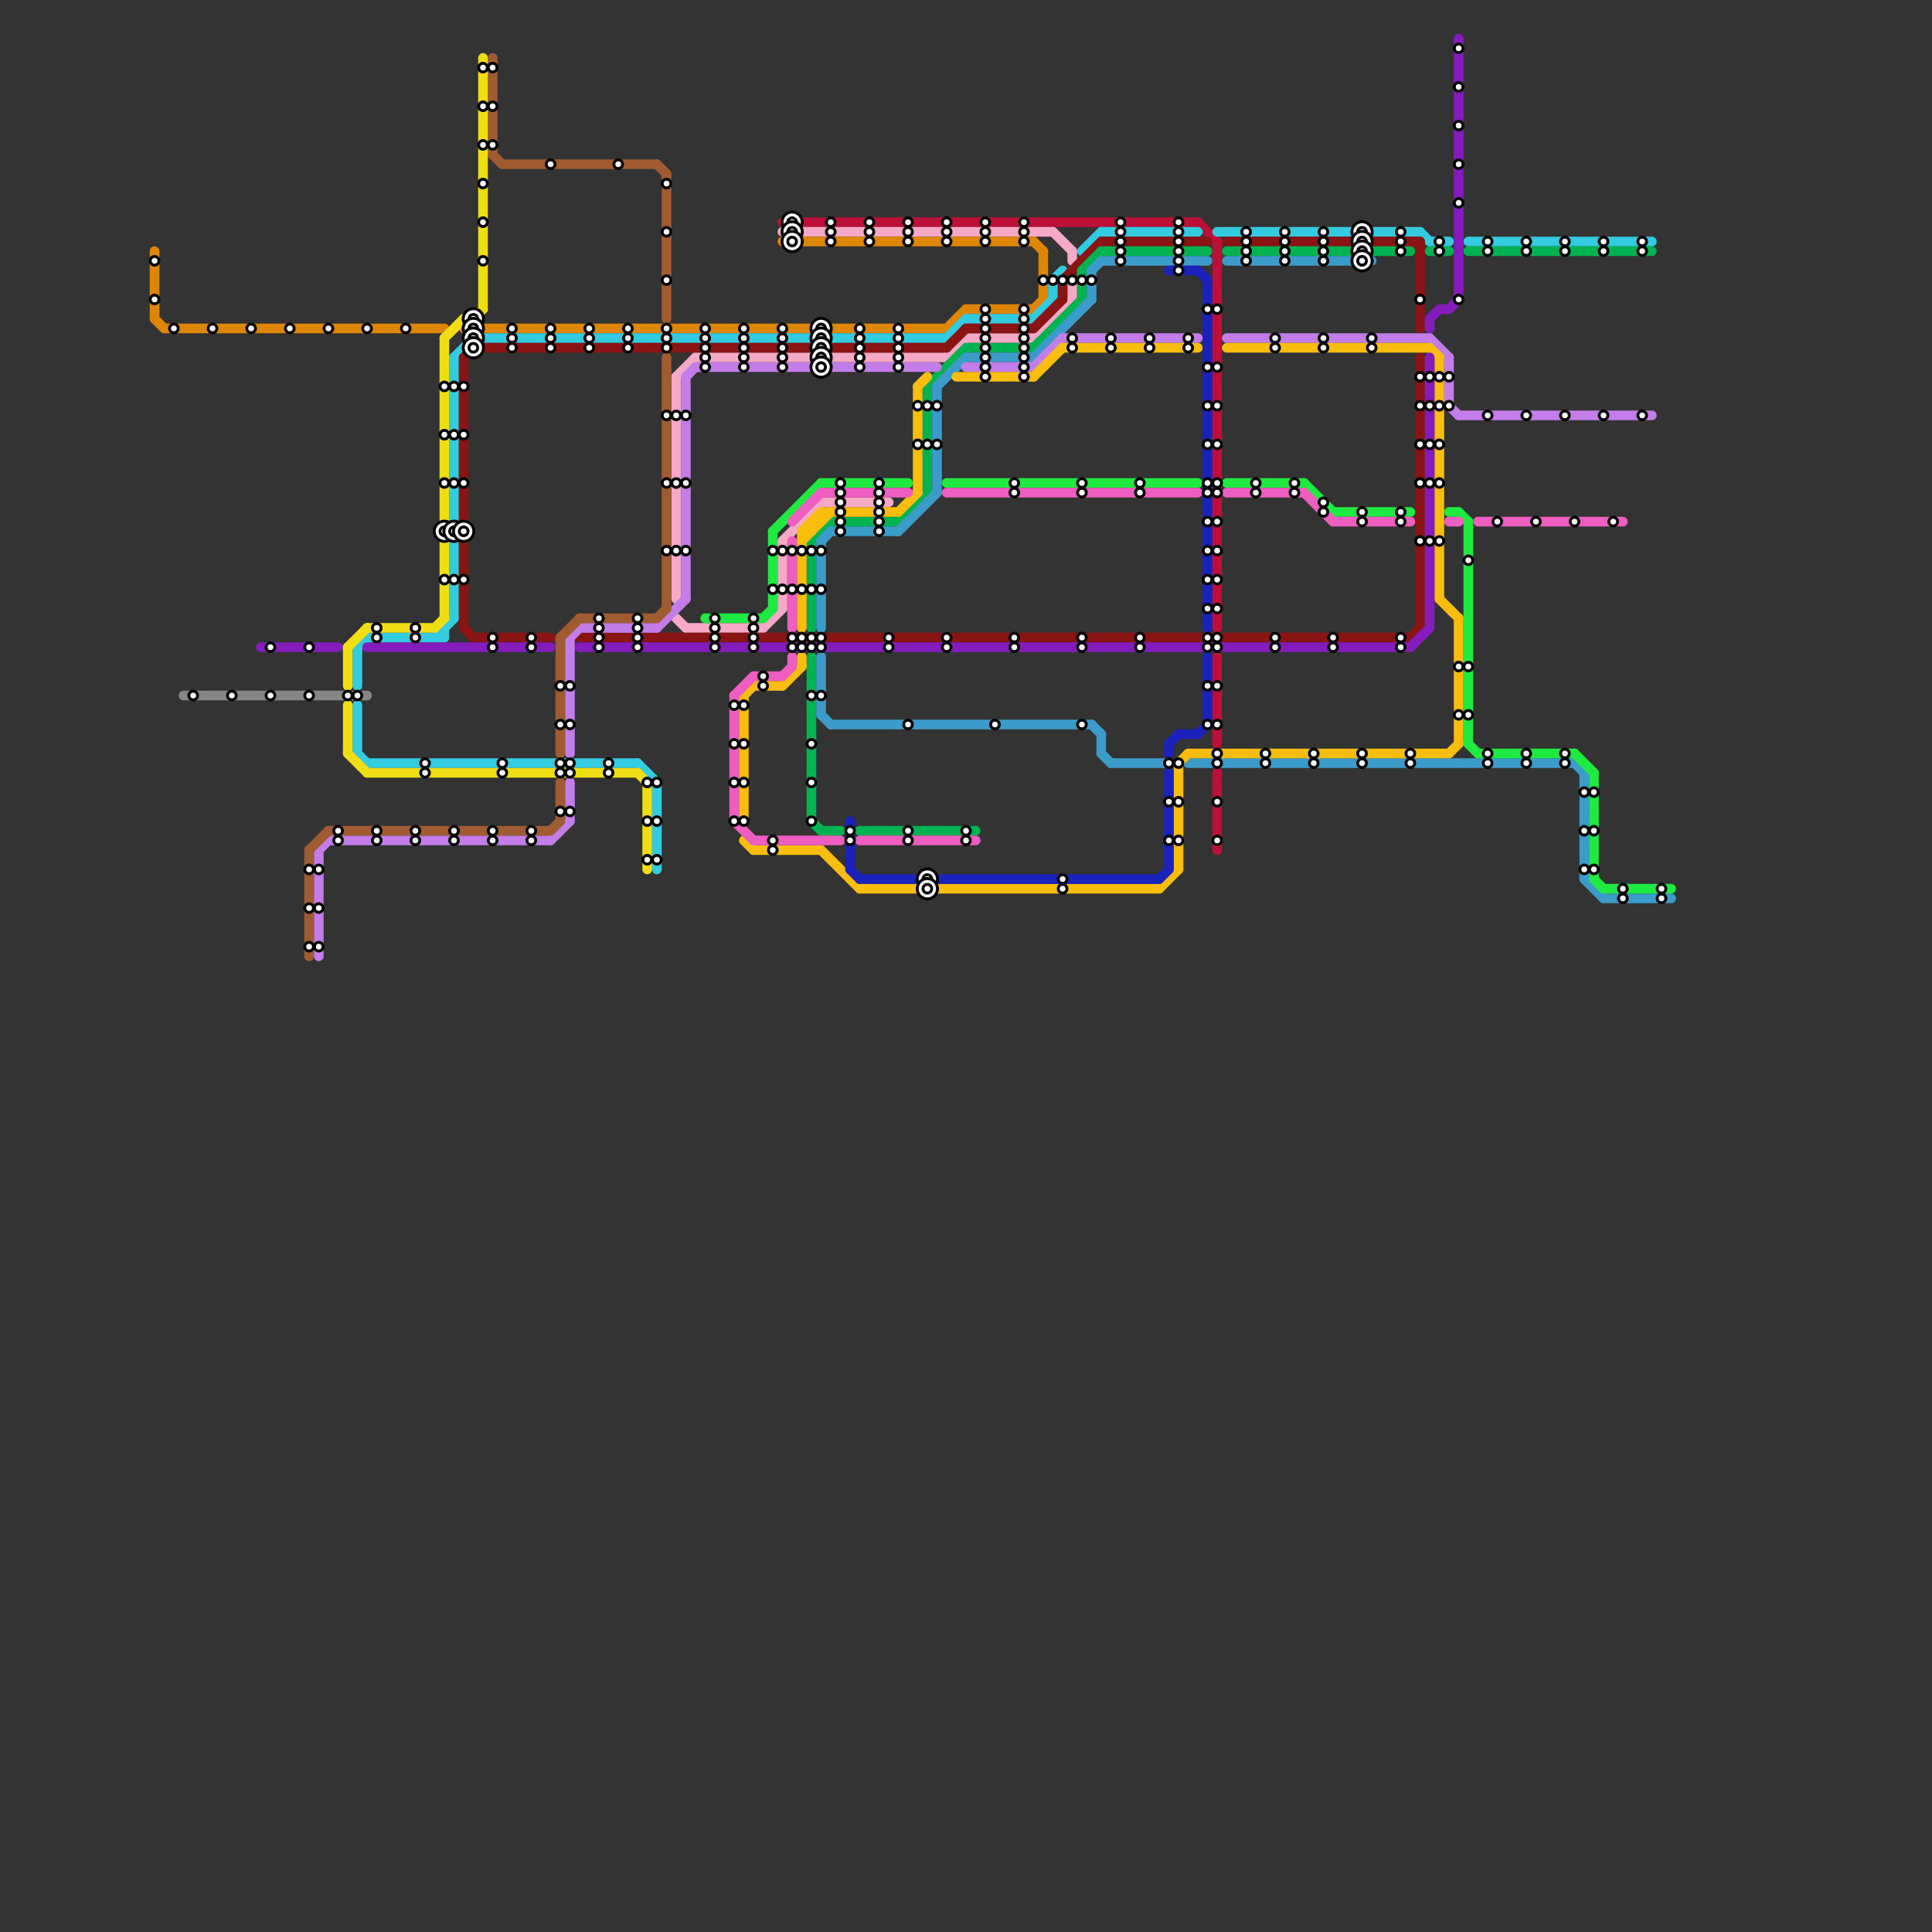 
<svg version="1.1" xmlns="http://www.w3.org/2000/svg" viewBox="0 0 200 200">
<rect x="0" y="0" width="200" height="200" fill="#333333" stroke="none"/>
<style>text { font: 1px Helvetica; font-weight: 600; white-space: pre; dominant-baseline: central; } line { stroke-width: 1; fill: none; stroke-linecap: round; stroke-linejoin: round; } .c0 { stroke: #bd1038 } .c1 { stroke: #f6a8c7 } .c2 { stroke: #df8600 } .c3 { stroke: #33cbdf } .c4 { stroke: #8a1414 } .c5 { stroke: #00b250 } .c6 { stroke: #3b9bc9 } .c7 { stroke: #c37de8 } .c8 { stroke: #f8bd0d } .c9 { stroke: #1fea41 } .c10 { stroke: #ee5dc0 } .c11 { stroke: #831cbb } .c12 { stroke: #1b21bb } .c13 { stroke: #868686 } .c14 { stroke: #a15b30 } .c15 { stroke: #f0de14 }</style><defs><g id="wm-xf"><circle r="1.2" fill="#000"/><circle r="0.9" fill="#fff"/><circle r="0.6" fill="#000"/><circle r="0.3" fill="#fff"/></g><g id="wm"><circle r="0.6" fill="#000"/><circle r="0.3" fill="#fff"/></g></defs><line class="c0" x1="126" y1="80" x2="126" y2="88"/><line class="c0" x1="124" y1="23" x2="126" y2="25"/><line class="c0" x1="81" y1="23" x2="124" y2="23"/><line class="c0" x1="126" y1="25" x2="126" y2="65"/><line class="c0" x1="126" y1="68" x2="126" y2="77"/><line class="c1" x1="109" y1="24" x2="111" y2="26"/><line class="c1" x1="79" y1="65" x2="81" y2="63"/><line class="c1" x1="85" y1="52" x2="92" y2="52"/><line class="c1" x1="70" y1="39" x2="70" y2="62"/><line class="c1" x1="71" y1="65" x2="79" y2="65"/><line class="c1" x1="111" y1="26" x2="111" y2="27"/><line class="c1" x1="107" y1="35" x2="111" y2="31"/><line class="c1" x1="81" y1="24" x2="109" y2="24"/><line class="c1" x1="100" y1="35" x2="107" y2="35"/><line class="c1" x1="111" y1="29" x2="111" y2="31"/><line class="c1" x1="98" y1="37" x2="100" y2="35"/><line class="c1" x1="70" y1="64" x2="71" y2="65"/><line class="c1" x1="81" y1="56" x2="81" y2="63"/><line class="c1" x1="72" y1="37" x2="98" y2="37"/><line class="c1" x1="70" y1="39" x2="72" y2="37"/><line class="c1" x1="81" y1="56" x2="85" y2="52"/><line class="c2" x1="108" y1="26" x2="108" y2="31"/><line class="c2" x1="107" y1="32" x2="108" y2="31"/><line class="c2" x1="48" y1="34" x2="98" y2="34"/><line class="c2" x1="16" y1="26" x2="16" y2="33"/><line class="c2" x1="17" y1="34" x2="46" y2="34"/><line class="c2" x1="16" y1="33" x2="17" y2="34"/><line class="c2" x1="81" y1="25" x2="107" y2="25"/><line class="c2" x1="98" y1="34" x2="100" y2="32"/><line class="c2" x1="107" y1="25" x2="108" y2="26"/><line class="c2" x1="100" y1="32" x2="107" y2="32"/><line class="c3" x1="98" y1="35" x2="100" y2="33"/><line class="c3" x1="47" y1="37" x2="49" y2="35"/><line class="c3" x1="147" y1="24" x2="148" y2="25"/><line class="c3" x1="109" y1="29" x2="109" y2="31"/><line class="c3" x1="49" y1="35" x2="98" y2="35"/><line class="c3" x1="100" y1="33" x2="107" y2="33"/><line class="c3" x1="126" y1="24" x2="147" y2="24"/><line class="c3" x1="37" y1="73" x2="37" y2="78"/><line class="c3" x1="112" y1="26" x2="114" y2="24"/><line class="c3" x1="66" y1="79" x2="68" y2="81"/><line class="c3" x1="38" y1="66" x2="46" y2="66"/><line class="c3" x1="46" y1="65" x2="46" y2="66"/><line class="c3" x1="45" y1="66" x2="47" y2="64"/><line class="c3" x1="68" y1="81" x2="68" y2="90"/><line class="c3" x1="107" y1="33" x2="109" y2="31"/><line class="c3" x1="37" y1="67" x2="37" y2="71"/><line class="c3" x1="38" y1="79" x2="66" y2="79"/><line class="c3" x1="47" y1="37" x2="47" y2="64"/><line class="c3" x1="114" y1="24" x2="124" y2="24"/><line class="c3" x1="148" y1="25" x2="150" y2="25"/><line class="c3" x1="37" y1="67" x2="38" y2="66"/><line class="c3" x1="152" y1="25" x2="171" y2="25"/><line class="c3" x1="109" y1="29" x2="110" y2="28"/><line class="c3" x1="37" y1="78" x2="38" y2="79"/><line class="c4" x1="147" y1="37" x2="147" y2="65"/><line class="c4" x1="146" y1="25" x2="147" y2="26"/><line class="c4" x1="48" y1="65" x2="49" y2="66"/><line class="c4" x1="146" y1="66" x2="147" y2="65"/><line class="c4" x1="114" y1="25" x2="125" y2="25"/><line class="c4" x1="49" y1="36" x2="98" y2="36"/><line class="c4" x1="49" y1="66" x2="57" y2="66"/><line class="c4" x1="110" y1="29" x2="114" y2="25"/><line class="c4" x1="127" y1="25" x2="147" y2="25"/><line class="c4" x1="110" y1="29" x2="110" y2="31"/><line class="c4" x1="48" y1="37" x2="48" y2="65"/><line class="c4" x1="48" y1="37" x2="49" y2="36"/><line class="c4" x1="60" y1="66" x2="146" y2="66"/><line class="c4" x1="147" y1="25" x2="147" y2="34"/><line class="c4" x1="100" y1="34" x2="107" y2="34"/><line class="c4" x1="98" y1="36" x2="100" y2="34"/><line class="c4" x1="107" y1="34" x2="110" y2="31"/><line class="c5" x1="84" y1="68" x2="84" y2="85"/><line class="c5" x1="127" y1="26" x2="146" y2="26"/><line class="c5" x1="96" y1="40" x2="96" y2="51"/><line class="c5" x1="84" y1="85" x2="85" y2="86"/><line class="c5" x1="114" y1="26" x2="125" y2="26"/><line class="c5" x1="84" y1="56" x2="84" y2="65"/><line class="c5" x1="100" y1="36" x2="107" y2="36"/><line class="c5" x1="148" y1="26" x2="150" y2="26"/><line class="c5" x1="112" y1="28" x2="114" y2="26"/><line class="c5" x1="107" y1="36" x2="112" y2="31"/><line class="c5" x1="93" y1="54" x2="96" y2="51"/><line class="c5" x1="96" y1="40" x2="100" y2="36"/><line class="c5" x1="86" y1="54" x2="93" y2="54"/><line class="c5" x1="112" y1="28" x2="112" y2="31"/><line class="c5" x1="84" y1="56" x2="86" y2="54"/><line class="c5" x1="89" y1="86" x2="101" y2="86"/><line class="c5" x1="152" y1="26" x2="171" y2="26"/><line class="c5" x1="85" y1="86" x2="87" y2="86"/><line class="c6" x1="163" y1="79" x2="164" y2="80"/><line class="c6" x1="114" y1="27" x2="125" y2="27"/><line class="c6" x1="127" y1="27" x2="142" y2="27"/><line class="c6" x1="115" y1="79" x2="121" y2="79"/><line class="c6" x1="164" y1="91" x2="166" y2="93"/><line class="c6" x1="114" y1="78" x2="115" y2="79"/><line class="c6" x1="85" y1="56" x2="86" y2="55"/><line class="c6" x1="85" y1="56" x2="85" y2="65"/><line class="c6" x1="86" y1="55" x2="93" y2="55"/><line class="c6" x1="86" y1="75" x2="113" y2="75"/><line class="c6" x1="113" y1="28" x2="114" y2="27"/><line class="c6" x1="113" y1="75" x2="114" y2="76"/><line class="c6" x1="85" y1="68" x2="85" y2="74"/><line class="c6" x1="123" y1="79" x2="163" y2="79"/><line class="c6" x1="113" y1="28" x2="113" y2="31"/><line class="c6" x1="107" y1="37" x2="113" y2="31"/><line class="c6" x1="100" y1="37" x2="107" y2="37"/><line class="c6" x1="93" y1="55" x2="97" y2="51"/><line class="c6" x1="97" y1="40" x2="97" y2="51"/><line class="c6" x1="166" y1="93" x2="173" y2="93"/><line class="c6" x1="164" y1="80" x2="164" y2="91"/><line class="c6" x1="85" y1="74" x2="86" y2="75"/><line class="c6" x1="114" y1="76" x2="114" y2="78"/><line class="c6" x1="97" y1="40" x2="100" y2="37"/><line class="c7" x1="71" y1="39" x2="71" y2="62"/><line class="c7" x1="34" y1="87" x2="57" y2="87"/><line class="c7" x1="151" y1="43" x2="171" y2="43"/><line class="c7" x1="59" y1="66" x2="59" y2="78"/><line class="c7" x1="107" y1="38" x2="110" y2="35"/><line class="c7" x1="71" y1="39" x2="72" y2="38"/><line class="c7" x1="110" y1="35" x2="124" y2="35"/><line class="c7" x1="33" y1="88" x2="34" y2="87"/><line class="c7" x1="72" y1="38" x2="97" y2="38"/><line class="c7" x1="127" y1="35" x2="148" y2="35"/><line class="c7" x1="100" y1="38" x2="107" y2="38"/><line class="c7" x1="150" y1="42" x2="151" y2="43"/><line class="c7" x1="60" y1="65" x2="68" y2="65"/><line class="c7" x1="59" y1="81" x2="59" y2="85"/><line class="c7" x1="148" y1="35" x2="150" y2="37"/><line class="c7" x1="57" y1="87" x2="59" y2="85"/><line class="c7" x1="150" y1="37" x2="150" y2="42"/><line class="c7" x1="59" y1="66" x2="60" y2="65"/><line class="c7" x1="33" y1="88" x2="33" y2="99"/><line class="c7" x1="68" y1="65" x2="71" y2="62"/><line class="c8" x1="95" y1="40" x2="95" y2="51"/><line class="c8" x1="89" y1="92" x2="120" y2="92"/><line class="c8" x1="77" y1="72" x2="78" y2="71"/><line class="c8" x1="110" y1="36" x2="124" y2="36"/><line class="c8" x1="150" y1="78" x2="151" y2="77"/><line class="c8" x1="148" y1="36" x2="149" y2="37"/><line class="c8" x1="85" y1="53" x2="85" y2="54"/><line class="c8" x1="122" y1="79" x2="123" y2="78"/><line class="c8" x1="84" y1="54" x2="85" y2="54"/><line class="c8" x1="120" y1="92" x2="122" y2="90"/><line class="c8" x1="107" y1="39" x2="110" y2="36"/><line class="c8" x1="151" y1="64" x2="151" y2="77"/><line class="c8" x1="99" y1="39" x2="107" y2="39"/><line class="c8" x1="95" y1="40" x2="96" y2="39"/><line class="c8" x1="149" y1="62" x2="151" y2="64"/><line class="c8" x1="78" y1="71" x2="81" y2="71"/><line class="c8" x1="83" y1="55" x2="84" y2="55"/><line class="c8" x1="123" y1="78" x2="150" y2="78"/><line class="c8" x1="78" y1="88" x2="85" y2="88"/><line class="c8" x1="83" y1="55" x2="83" y2="65"/><line class="c8" x1="81" y1="71" x2="83" y2="69"/><line class="c8" x1="83" y1="56" x2="86" y2="53"/><line class="c8" x1="84" y1="54" x2="84" y2="55"/><line class="c8" x1="85" y1="88" x2="89" y2="92"/><line class="c8" x1="83" y1="55" x2="85" y2="53"/><line class="c8" x1="122" y1="79" x2="122" y2="90"/><line class="c8" x1="127" y1="36" x2="148" y2="36"/><line class="c8" x1="85" y1="53" x2="93" y2="53"/><line class="c8" x1="83" y1="68" x2="83" y2="69"/><line class="c8" x1="149" y1="37" x2="149" y2="62"/><line class="c8" x1="93" y1="53" x2="95" y2="51"/><line class="c8" x1="77" y1="87" x2="78" y2="88"/><line class="c8" x1="77" y1="72" x2="77" y2="85"/><line class="c9" x1="138" y1="53" x2="146" y2="53"/><line class="c9" x1="135" y1="50" x2="138" y2="53"/><line class="c9" x1="152" y1="77" x2="153" y2="78"/><line class="c9" x1="80" y1="55" x2="80" y2="63"/><line class="c9" x1="79" y1="64" x2="80" y2="63"/><line class="c9" x1="150" y1="53" x2="151" y2="53"/><line class="c9" x1="127" y1="50" x2="135" y2="50"/><line class="c9" x1="153" y1="78" x2="163" y2="78"/><line class="c9" x1="166" y1="92" x2="173" y2="92"/><line class="c9" x1="165" y1="80" x2="165" y2="91"/><line class="c9" x1="73" y1="64" x2="79" y2="64"/><line class="c9" x1="152" y1="54" x2="152" y2="77"/><line class="c9" x1="151" y1="53" x2="152" y2="54"/><line class="c9" x1="163" y1="78" x2="165" y2="80"/><line class="c9" x1="98" y1="50" x2="124" y2="50"/><line class="c9" x1="165" y1="91" x2="166" y2="92"/><line class="c9" x1="80" y1="55" x2="85" y2="50"/><line class="c9" x1="85" y1="50" x2="94" y2="50"/><line class="c10" x1="82" y1="56" x2="82" y2="65"/><line class="c10" x1="76" y1="72" x2="76" y2="85"/><line class="c10" x1="98" y1="51" x2="124" y2="51"/><line class="c10" x1="76" y1="72" x2="78" y2="70"/><line class="c10" x1="89" y1="87" x2="101" y2="87"/><line class="c10" x1="153" y1="54" x2="168" y2="54"/><line class="c10" x1="82" y1="68" x2="82" y2="69"/><line class="c10" x1="76" y1="85" x2="78" y2="87"/><line class="c10" x1="81" y1="70" x2="82" y2="69"/><line class="c10" x1="127" y1="51" x2="135" y2="51"/><line class="c10" x1="82" y1="54" x2="85" y2="51"/><line class="c10" x1="135" y1="51" x2="138" y2="54"/><line class="c10" x1="78" y1="70" x2="81" y2="70"/><line class="c10" x1="78" y1="87" x2="87" y2="87"/><line class="c10" x1="138" y1="54" x2="146" y2="54"/><line class="c10" x1="85" y1="51" x2="94" y2="51"/><line class="c10" x1="150" y1="54" x2="151" y2="54"/><line class="c11" x1="27" y1="67" x2="35" y2="67"/><line class="c11" x1="148" y1="33" x2="149" y2="32"/><line class="c11" x1="148" y1="33" x2="148" y2="34"/><line class="c11" x1="149" y1="32" x2="150" y2="32"/><line class="c11" x1="151" y1="4" x2="151" y2="31"/><line class="c11" x1="148" y1="37" x2="148" y2="65"/><line class="c11" x1="60" y1="67" x2="146" y2="67"/><line class="c11" x1="150" y1="32" x2="151" y2="31"/><line class="c11" x1="38" y1="67" x2="57" y2="67"/><line class="c11" x1="146" y1="67" x2="148" y2="65"/><line class="c12" x1="88" y1="90" x2="89" y2="91"/><line class="c12" x1="121" y1="77" x2="122" y2="76"/><line class="c12" x1="89" y1="91" x2="120" y2="91"/><line class="c12" x1="125" y1="29" x2="125" y2="65"/><line class="c12" x1="120" y1="91" x2="121" y2="90"/><line class="c12" x1="121" y1="80" x2="121" y2="90"/><line class="c12" x1="124" y1="76" x2="125" y2="75"/><line class="c12" x1="124" y1="28" x2="125" y2="29"/><line class="c12" x1="121" y1="28" x2="124" y2="28"/><line class="c12" x1="122" y1="76" x2="124" y2="76"/><line class="c12" x1="121" y1="77" x2="121" y2="78"/><line class="c12" x1="125" y1="68" x2="125" y2="75"/><line class="c12" x1="88" y1="85" x2="88" y2="90"/><line class="c13" x1="19" y1="72" x2="38" y2="72"/><line class="c14" x1="68" y1="64" x2="69" y2="63"/><line class="c14" x1="58" y1="66" x2="58" y2="78"/><line class="c14" x1="68" y1="17" x2="69" y2="18"/><line class="c14" x1="69" y1="37" x2="69" y2="63"/><line class="c14" x1="58" y1="66" x2="60" y2="64"/><line class="c14" x1="60" y1="64" x2="68" y2="64"/><line class="c14" x1="51" y1="6" x2="51" y2="16"/><line class="c14" x1="52" y1="17" x2="68" y2="17"/><line class="c14" x1="69" y1="18" x2="69" y2="33"/><line class="c14" x1="32" y1="88" x2="32" y2="99"/><line class="c14" x1="32" y1="88" x2="34" y2="86"/><line class="c14" x1="34" y1="86" x2="57" y2="86"/><line class="c14" x1="57" y1="86" x2="58" y2="85"/><line class="c14" x1="51" y1="16" x2="52" y2="17"/><line class="c14" x1="58" y1="81" x2="58" y2="85"/><line class="c15" x1="50" y1="6" x2="50" y2="32"/><line class="c15" x1="46" y1="35" x2="46" y2="64"/><line class="c15" x1="38" y1="80" x2="66" y2="80"/><line class="c15" x1="38" y1="65" x2="45" y2="65"/><line class="c15" x1="66" y1="80" x2="67" y2="81"/><line class="c15" x1="45" y1="65" x2="46" y2="64"/><line class="c15" x1="48" y1="33" x2="49" y2="33"/><line class="c15" x1="67" y1="81" x2="67" y2="90"/><line class="c15" x1="46" y1="35" x2="48" y2="33"/><line class="c15" x1="36" y1="78" x2="38" y2="80"/><line class="c15" x1="49" y1="33" x2="50" y2="32"/><line class="c15" x1="36" y1="67" x2="38" y2="65"/><line class="c15" x1="36" y1="73" x2="36" y2="78"/><line class="c15" x1="36" y1="67" x2="36" y2="71"/>

<use x="100" y="86" href="#wm"/><use x="100" y="87" href="#wm"/><use x="102" y="23" href="#wm"/><use x="102" y="24" href="#wm"/><use x="102" y="25" href="#wm"/><use x="102" y="32" href="#wm"/><use x="102" y="33" href="#wm"/><use x="102" y="34" href="#wm"/><use x="102" y="35" href="#wm"/><use x="102" y="36" href="#wm"/><use x="102" y="37" href="#wm"/><use x="102" y="38" href="#wm"/><use x="102" y="39" href="#wm"/><use x="103" y="75" href="#wm"/><use x="105" y="50" href="#wm"/><use x="105" y="51" href="#wm"/><use x="105" y="66" href="#wm"/><use x="105" y="67" href="#wm"/><use x="106" y="23" href="#wm"/><use x="106" y="24" href="#wm"/><use x="106" y="25" href="#wm"/><use x="106" y="32" href="#wm"/><use x="106" y="33" href="#wm"/><use x="106" y="34" href="#wm"/><use x="106" y="35" href="#wm"/><use x="106" y="36" href="#wm"/><use x="106" y="37" href="#wm"/><use x="106" y="38" href="#wm"/><use x="106" y="39" href="#wm"/><use x="108" y="29" href="#wm"/><use x="109" y="29" href="#wm"/><use x="110" y="29" href="#wm"/><use x="110" y="91" href="#wm"/><use x="110" y="92" href="#wm"/><use x="111" y="29" href="#wm"/><use x="111" y="35" href="#wm"/><use x="111" y="36" href="#wm"/><use x="112" y="29" href="#wm"/><use x="112" y="50" href="#wm"/><use x="112" y="51" href="#wm"/><use x="112" y="66" href="#wm"/><use x="112" y="67" href="#wm"/><use x="112" y="75" href="#wm"/><use x="113" y="29" href="#wm"/><use x="115" y="35" href="#wm"/><use x="115" y="36" href="#wm"/><use x="116" y="23" href="#wm"/><use x="116" y="24" href="#wm"/><use x="116" y="25" href="#wm"/><use x="116" y="26" href="#wm"/><use x="116" y="27" href="#wm"/><use x="118" y="50" href="#wm"/><use x="118" y="51" href="#wm"/><use x="118" y="66" href="#wm"/><use x="118" y="67" href="#wm"/><use x="119" y="35" href="#wm"/><use x="119" y="36" href="#wm"/><use x="121" y="79" href="#wm"/><use x="121" y="83" href="#wm"/><use x="121" y="87" href="#wm"/><use x="122" y="23" href="#wm"/><use x="122" y="24" href="#wm"/><use x="122" y="25" href="#wm"/><use x="122" y="26" href="#wm"/><use x="122" y="27" href="#wm"/><use x="122" y="28" href="#wm"/><use x="122" y="79" href="#wm"/><use x="122" y="83" href="#wm"/><use x="122" y="87" href="#wm"/><use x="123" y="35" href="#wm"/><use x="123" y="36" href="#wm"/><use x="125" y="32" href="#wm"/><use x="125" y="38" href="#wm"/><use x="125" y="42" href="#wm"/><use x="125" y="46" href="#wm"/><use x="125" y="50" href="#wm"/><use x="125" y="51" href="#wm"/><use x="125" y="54" href="#wm"/><use x="125" y="57" href="#wm"/><use x="125" y="60" href="#wm"/><use x="125" y="63" href="#wm"/><use x="125" y="66" href="#wm"/><use x="125" y="67" href="#wm"/><use x="125" y="71" href="#wm"/><use x="125" y="75" href="#wm"/><use x="126" y="32" href="#wm"/><use x="126" y="38" href="#wm"/><use x="126" y="42" href="#wm"/><use x="126" y="46" href="#wm"/><use x="126" y="50" href="#wm"/><use x="126" y="51" href="#wm"/><use x="126" y="54" href="#wm"/><use x="126" y="57" href="#wm"/><use x="126" y="60" href="#wm"/><use x="126" y="63" href="#wm"/><use x="126" y="66" href="#wm"/><use x="126" y="67" href="#wm"/><use x="126" y="71" href="#wm"/><use x="126" y="75" href="#wm"/><use x="126" y="78" href="#wm"/><use x="126" y="79" href="#wm"/><use x="126" y="83" href="#wm"/><use x="126" y="87" href="#wm"/><use x="129" y="24" href="#wm"/><use x="129" y="25" href="#wm"/><use x="129" y="26" href="#wm"/><use x="129" y="27" href="#wm"/><use x="130" y="50" href="#wm"/><use x="130" y="51" href="#wm"/><use x="131" y="78" href="#wm"/><use x="131" y="79" href="#wm"/><use x="132" y="35" href="#wm"/><use x="132" y="36" href="#wm"/><use x="132" y="66" href="#wm"/><use x="132" y="67" href="#wm"/><use x="133" y="24" href="#wm"/><use x="133" y="25" href="#wm"/><use x="133" y="26" href="#wm"/><use x="133" y="27" href="#wm"/><use x="134" y="50" href="#wm"/><use x="134" y="51" href="#wm"/><use x="136" y="78" href="#wm"/><use x="136" y="79" href="#wm"/><use x="137" y="24" href="#wm"/><use x="137" y="25" href="#wm"/><use x="137" y="26" href="#wm"/><use x="137" y="27" href="#wm"/><use x="137" y="35" href="#wm"/><use x="137" y="36" href="#wm"/><use x="137" y="52" href="#wm"/><use x="137" y="53" href="#wm"/><use x="138" y="66" href="#wm"/><use x="138" y="67" href="#wm"/><use x="141" y="24" href="#wm-xf"/><use x="141" y="25" href="#wm-xf"/><use x="141" y="26" href="#wm-xf"/><use x="141" y="27" href="#wm-xf"/><use x="141" y="53" href="#wm"/><use x="141" y="54" href="#wm"/><use x="141" y="78" href="#wm"/><use x="141" y="79" href="#wm"/><use x="142" y="35" href="#wm"/><use x="142" y="36" href="#wm"/><use x="145" y="24" href="#wm"/><use x="145" y="25" href="#wm"/><use x="145" y="26" href="#wm"/><use x="145" y="53" href="#wm"/><use x="145" y="54" href="#wm"/><use x="145" y="66" href="#wm"/><use x="145" y="67" href="#wm"/><use x="146" y="78" href="#wm"/><use x="146" y="79" href="#wm"/><use x="147" y="31" href="#wm"/><use x="147" y="39" href="#wm"/><use x="147" y="42" href="#wm"/><use x="147" y="46" href="#wm"/><use x="147" y="50" href="#wm"/><use x="147" y="56" href="#wm"/><use x="148" y="39" href="#wm"/><use x="148" y="42" href="#wm"/><use x="148" y="46" href="#wm"/><use x="148" y="50" href="#wm"/><use x="148" y="56" href="#wm"/><use x="149" y="25" href="#wm"/><use x="149" y="26" href="#wm"/><use x="149" y="39" href="#wm"/><use x="149" y="42" href="#wm"/><use x="149" y="46" href="#wm"/><use x="149" y="50" href="#wm"/><use x="149" y="56" href="#wm"/><use x="150" y="39" href="#wm"/><use x="150" y="42" href="#wm"/><use x="151" y="13" href="#wm"/><use x="151" y="17" href="#wm"/><use x="151" y="21" href="#wm"/><use x="151" y="31" href="#wm"/><use x="151" y="5" href="#wm"/><use x="151" y="69" href="#wm"/><use x="151" y="74" href="#wm"/><use x="151" y="9" href="#wm"/><use x="152" y="58" href="#wm"/><use x="152" y="69" href="#wm"/><use x="152" y="74" href="#wm"/><use x="154" y="25" href="#wm"/><use x="154" y="26" href="#wm"/><use x="154" y="43" href="#wm"/><use x="154" y="78" href="#wm"/><use x="154" y="79" href="#wm"/><use x="155" y="54" href="#wm"/><use x="158" y="25" href="#wm"/><use x="158" y="26" href="#wm"/><use x="158" y="43" href="#wm"/><use x="158" y="78" href="#wm"/><use x="158" y="79" href="#wm"/><use x="159" y="54" href="#wm"/><use x="16" y="27" href="#wm"/><use x="16" y="31" href="#wm"/><use x="162" y="25" href="#wm"/><use x="162" y="26" href="#wm"/><use x="162" y="43" href="#wm"/><use x="162" y="78" href="#wm"/><use x="162" y="79" href="#wm"/><use x="163" y="54" href="#wm"/><use x="164" y="82" href="#wm"/><use x="164" y="86" href="#wm"/><use x="164" y="90" href="#wm"/><use x="165" y="82" href="#wm"/><use x="165" y="86" href="#wm"/><use x="165" y="90" href="#wm"/><use x="166" y="25" href="#wm"/><use x="166" y="26" href="#wm"/><use x="166" y="43" href="#wm"/><use x="167" y="54" href="#wm"/><use x="168" y="92" href="#wm"/><use x="168" y="93" href="#wm"/><use x="170" y="25" href="#wm"/><use x="170" y="26" href="#wm"/><use x="170" y="43" href="#wm"/><use x="172" y="92" href="#wm"/><use x="172" y="93" href="#wm"/><use x="18" y="34" href="#wm"/><use x="20" y="72" href="#wm"/><use x="22" y="34" href="#wm"/><use x="24" y="72" href="#wm"/><use x="26" y="34" href="#wm"/><use x="28" y="67" href="#wm"/><use x="28" y="72" href="#wm"/><use x="30" y="34" href="#wm"/><use x="32" y="67" href="#wm"/><use x="32" y="72" href="#wm"/><use x="32" y="90" href="#wm"/><use x="32" y="94" href="#wm"/><use x="32" y="98" href="#wm"/><use x="33" y="90" href="#wm"/><use x="33" y="94" href="#wm"/><use x="33" y="98" href="#wm"/><use x="34" y="34" href="#wm"/><use x="35" y="86" href="#wm"/><use x="35" y="87" href="#wm"/><use x="36" y="72" href="#wm"/><use x="37" y="72" href="#wm"/><use x="38" y="34" href="#wm"/><use x="39" y="65" href="#wm"/><use x="39" y="66" href="#wm"/><use x="39" y="86" href="#wm"/><use x="39" y="87" href="#wm"/><use x="42" y="34" href="#wm"/><use x="43" y="65" href="#wm"/><use x="43" y="66" href="#wm"/><use x="43" y="86" href="#wm"/><use x="43" y="87" href="#wm"/><use x="44" y="79" href="#wm"/><use x="44" y="80" href="#wm"/><use x="46" y="40" href="#wm"/><use x="46" y="45" href="#wm"/><use x="46" y="50" href="#wm"/><use x="46" y="55" href="#wm-xf"/><use x="46" y="60" href="#wm"/><use x="47" y="40" href="#wm"/><use x="47" y="45" href="#wm"/><use x="47" y="50" href="#wm"/><use x="47" y="55" href="#wm-xf"/><use x="47" y="60" href="#wm"/><use x="47" y="86" href="#wm"/><use x="47" y="87" href="#wm"/><use x="48" y="40" href="#wm"/><use x="48" y="45" href="#wm"/><use x="48" y="50" href="#wm"/><use x="48" y="55" href="#wm-xf"/><use x="48" y="60" href="#wm"/><use x="49" y="33" href="#wm-xf"/><use x="49" y="34" href="#wm-xf"/><use x="49" y="35" href="#wm-xf"/><use x="49" y="36" href="#wm-xf"/><use x="50" y="11" href="#wm"/><use x="50" y="15" href="#wm"/><use x="50" y="19" href="#wm"/><use x="50" y="23" href="#wm"/><use x="50" y="27" href="#wm"/><use x="50" y="7" href="#wm"/><use x="51" y="11" href="#wm"/><use x="51" y="15" href="#wm"/><use x="51" y="66" href="#wm"/><use x="51" y="67" href="#wm"/><use x="51" y="7" href="#wm"/><use x="51" y="86" href="#wm"/><use x="51" y="87" href="#wm"/><use x="52" y="79" href="#wm"/><use x="52" y="80" href="#wm"/><use x="53" y="34" href="#wm"/><use x="53" y="35" href="#wm"/><use x="53" y="36" href="#wm"/><use x="55" y="66" href="#wm"/><use x="55" y="67" href="#wm"/><use x="55" y="86" href="#wm"/><use x="55" y="87" href="#wm"/><use x="57" y="17" href="#wm"/><use x="57" y="34" href="#wm"/><use x="57" y="35" href="#wm"/><use x="57" y="36" href="#wm"/><use x="58" y="71" href="#wm"/><use x="58" y="75" href="#wm"/><use x="58" y="79" href="#wm"/><use x="58" y="80" href="#wm"/><use x="58" y="84" href="#wm"/><use x="59" y="71" href="#wm"/><use x="59" y="75" href="#wm"/><use x="59" y="79" href="#wm"/><use x="59" y="80" href="#wm"/><use x="59" y="84" href="#wm"/><use x="61" y="34" href="#wm"/><use x="61" y="35" href="#wm"/><use x="61" y="36" href="#wm"/><use x="62" y="64" href="#wm"/><use x="62" y="65" href="#wm"/><use x="62" y="66" href="#wm"/><use x="62" y="67" href="#wm"/><use x="63" y="79" href="#wm"/><use x="63" y="80" href="#wm"/><use x="64" y="17" href="#wm"/><use x="65" y="34" href="#wm"/><use x="65" y="35" href="#wm"/><use x="65" y="36" href="#wm"/><use x="66" y="64" href="#wm"/><use x="66" y="65" href="#wm"/><use x="66" y="66" href="#wm"/><use x="66" y="67" href="#wm"/><use x="67" y="81" href="#wm"/><use x="67" y="85" href="#wm"/><use x="67" y="89" href="#wm"/><use x="68" y="81" href="#wm"/><use x="68" y="85" href="#wm"/><use x="68" y="89" href="#wm"/><use x="69" y="19" href="#wm"/><use x="69" y="24" href="#wm"/><use x="69" y="29" href="#wm"/><use x="69" y="34" href="#wm"/><use x="69" y="35" href="#wm"/><use x="69" y="36" href="#wm"/><use x="69" y="43" href="#wm"/><use x="69" y="50" href="#wm"/><use x="69" y="57" href="#wm"/><use x="70" y="43" href="#wm"/><use x="70" y="50" href="#wm"/><use x="70" y="57" href="#wm"/><use x="71" y="43" href="#wm"/><use x="71" y="50" href="#wm"/><use x="71" y="57" href="#wm"/><use x="73" y="34" href="#wm"/><use x="73" y="35" href="#wm"/><use x="73" y="36" href="#wm"/><use x="73" y="37" href="#wm"/><use x="73" y="38" href="#wm"/><use x="74" y="64" href="#wm"/><use x="74" y="65" href="#wm"/><use x="74" y="66" href="#wm"/><use x="74" y="67" href="#wm"/><use x="76" y="73" href="#wm"/><use x="76" y="77" href="#wm"/><use x="76" y="81" href="#wm"/><use x="76" y="85" href="#wm"/><use x="77" y="34" href="#wm"/><use x="77" y="35" href="#wm"/><use x="77" y="36" href="#wm"/><use x="77" y="37" href="#wm"/><use x="77" y="38" href="#wm"/><use x="77" y="73" href="#wm"/><use x="77" y="77" href="#wm"/><use x="77" y="81" href="#wm"/><use x="77" y="85" href="#wm"/><use x="78" y="64" href="#wm"/><use x="78" y="65" href="#wm"/><use x="78" y="66" href="#wm"/><use x="78" y="67" href="#wm"/><use x="79" y="70" href="#wm"/><use x="79" y="71" href="#wm"/><use x="80" y="57" href="#wm"/><use x="80" y="61" href="#wm"/><use x="80" y="87" href="#wm"/><use x="80" y="88" href="#wm"/><use x="81" y="34" href="#wm"/><use x="81" y="35" href="#wm"/><use x="81" y="36" href="#wm"/><use x="81" y="37" href="#wm"/><use x="81" y="38" href="#wm"/><use x="81" y="57" href="#wm"/><use x="81" y="61" href="#wm"/><use x="82" y="23" href="#wm-xf"/><use x="82" y="24" href="#wm-xf"/><use x="82" y="25" href="#wm-xf"/><use x="82" y="57" href="#wm"/><use x="82" y="61" href="#wm"/><use x="82" y="66" href="#wm"/><use x="82" y="67" href="#wm"/><use x="83" y="57" href="#wm"/><use x="83" y="61" href="#wm"/><use x="83" y="66" href="#wm"/><use x="83" y="67" href="#wm"/><use x="84" y="57" href="#wm"/><use x="84" y="61" href="#wm"/><use x="84" y="66" href="#wm"/><use x="84" y="67" href="#wm"/><use x="84" y="72" href="#wm"/><use x="84" y="77" href="#wm"/><use x="84" y="81" href="#wm"/><use x="84" y="85" href="#wm"/><use x="85" y="34" href="#wm-xf"/><use x="85" y="35" href="#wm-xf"/><use x="85" y="36" href="#wm-xf"/><use x="85" y="37" href="#wm-xf"/><use x="85" y="38" href="#wm-xf"/><use x="85" y="57" href="#wm"/><use x="85" y="61" href="#wm"/><use x="85" y="66" href="#wm"/><use x="85" y="67" href="#wm"/><use x="85" y="72" href="#wm"/><use x="86" y="23" href="#wm"/><use x="86" y="24" href="#wm"/><use x="86" y="25" href="#wm"/><use x="87" y="50" href="#wm"/><use x="87" y="51" href="#wm"/><use x="87" y="52" href="#wm"/><use x="87" y="53" href="#wm"/><use x="87" y="54" href="#wm"/><use x="87" y="55" href="#wm"/><use x="88" y="86" href="#wm"/><use x="88" y="87" href="#wm"/><use x="89" y="34" href="#wm"/><use x="89" y="35" href="#wm"/><use x="89" y="36" href="#wm"/><use x="89" y="37" href="#wm"/><use x="89" y="38" href="#wm"/><use x="90" y="23" href="#wm"/><use x="90" y="24" href="#wm"/><use x="90" y="25" href="#wm"/><use x="91" y="50" href="#wm"/><use x="91" y="51" href="#wm"/><use x="91" y="52" href="#wm"/><use x="91" y="53" href="#wm"/><use x="91" y="54" href="#wm"/><use x="91" y="55" href="#wm"/><use x="92" y="66" href="#wm"/><use x="92" y="67" href="#wm"/><use x="93" y="34" href="#wm"/><use x="93" y="35" href="#wm"/><use x="93" y="36" href="#wm"/><use x="93" y="37" href="#wm"/><use x="93" y="38" href="#wm"/><use x="94" y="23" href="#wm"/><use x="94" y="24" href="#wm"/><use x="94" y="25" href="#wm"/><use x="94" y="75" href="#wm"/><use x="94" y="86" href="#wm"/><use x="94" y="87" href="#wm"/><use x="95" y="42" href="#wm"/><use x="95" y="46" href="#wm"/><use x="96" y="42" href="#wm"/><use x="96" y="46" href="#wm"/><use x="96" y="91" href="#wm-xf"/><use x="96" y="92" href="#wm-xf"/><use x="97" y="42" href="#wm"/><use x="97" y="46" href="#wm"/><use x="98" y="23" href="#wm"/><use x="98" y="24" href="#wm"/><use x="98" y="25" href="#wm"/><use x="98" y="66" href="#wm"/><use x="98" y="67" href="#wm"/>
</svg>

